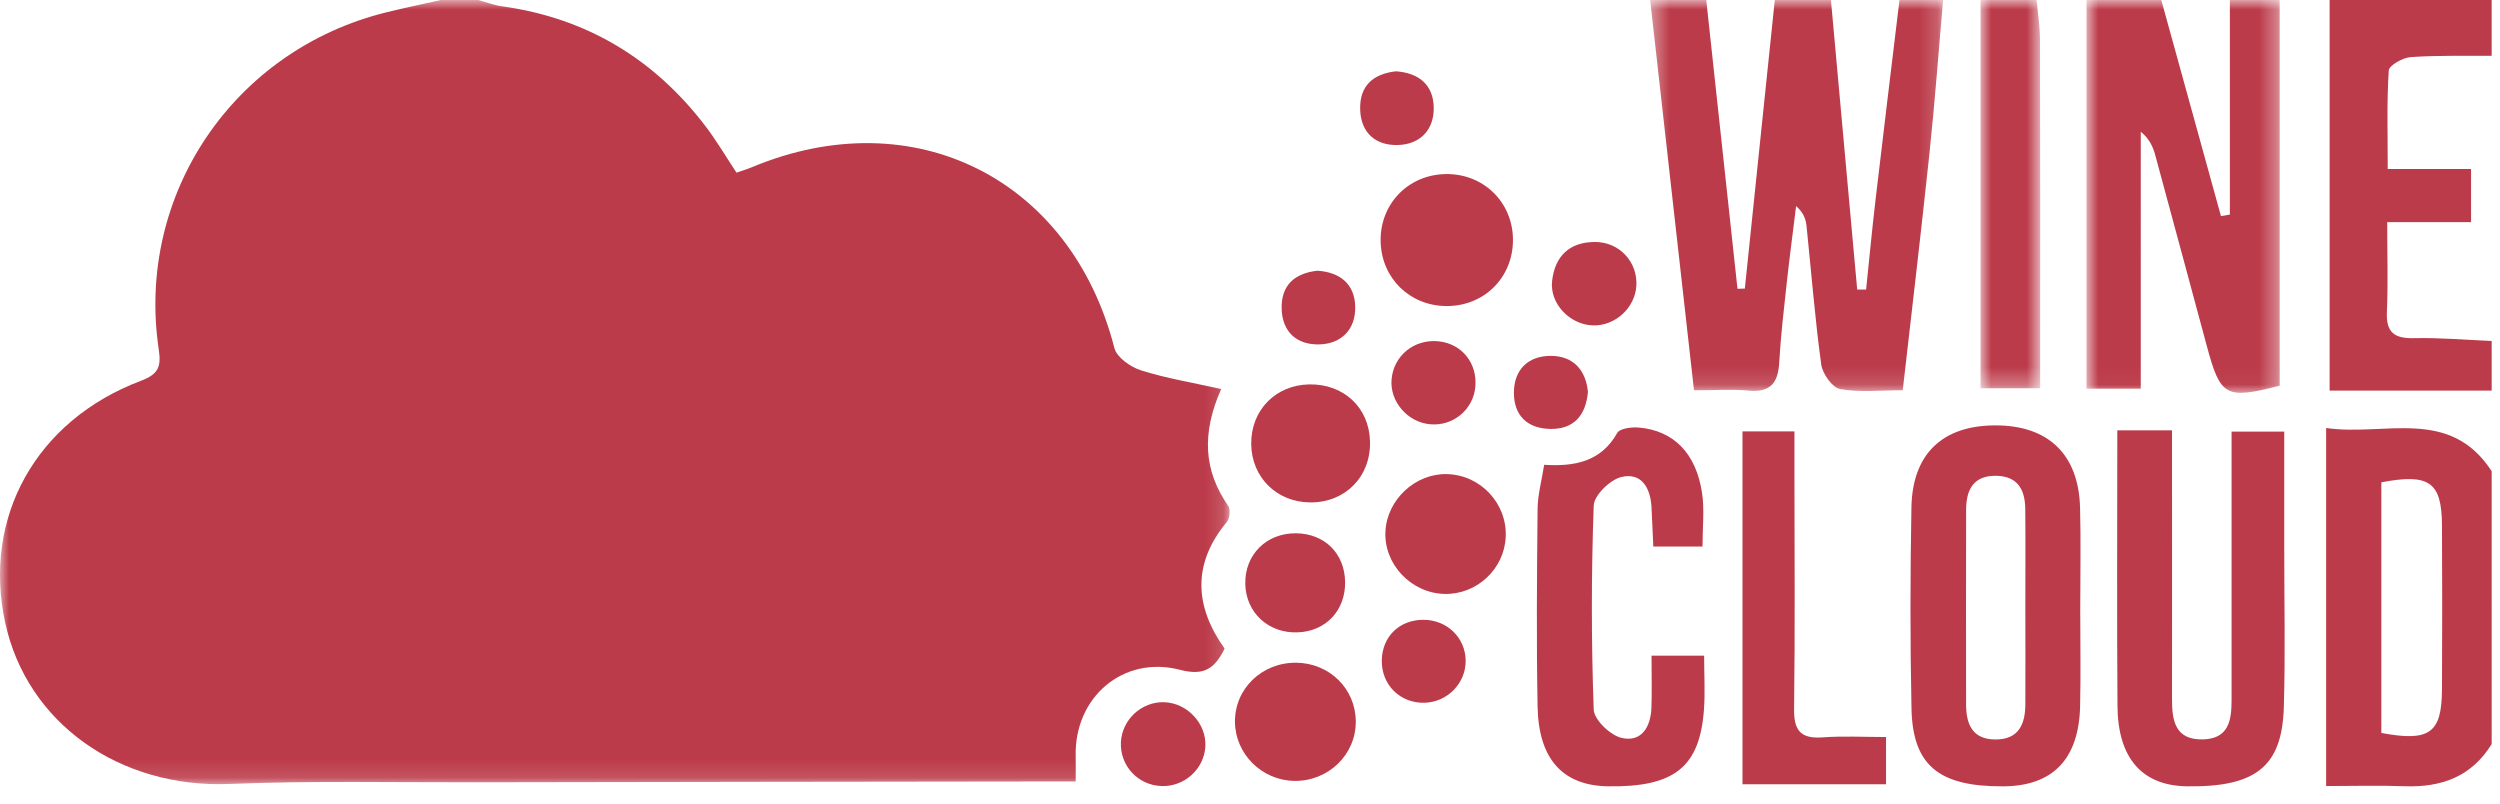 <svg xmlns="http://www.w3.org/2000/svg" xmlns:xlink="http://www.w3.org/1999/xlink" width="140" height="45" viewBox="0 0 140 45">
    <defs>
        <path id="pfwk7jobga" d="M0 0.964L68.859 0.964 68.859 44.878 0 44.878z"/>
        <path id="4m2wi4sc8c" d="M0.408 0.964L16.815 0.964 16.815 22.861 0.408 22.861z"/>
        <path id="qzvcy5lvue" d="M0.843 0.964L11.664 0.964 11.664 22.963 0.843 22.963z"/>
        <path id="kpen24y7lg" d="M0.909 0.964L4.251 0.964 4.251 22.706 0.909 22.706z"/>
    </defs>
    <g fill="none" fill-rule="evenodd">
        <g>
            <g>
                <g transform="translate(-945 -1811) translate(945 1810) translate(0 .036)">
                    <mask id="5by24gwo2b" fill="#fff">
                        <use xlink:href="#pfwk7jobga"/>
                    </mask>
                    <path fill="#BC3B4A" d="M68.386 22.75c-1.623-.363-3.092-.604-4.495-1.048-.583-.185-1.35-.724-1.484-1.242-2.425-9.484-11.239-13.914-20.293-10.135-.262.109-.535.19-.87.309-.592-.895-1.117-1.791-1.743-2.612-2.877-3.767-6.65-6.047-11.388-6.705-.452-.062-.888-.232-1.332-.353h-2.094c-1.013.228-2.03.439-3.037.687C13.098 3.748 7.6 11.85 8.888 20.52c.143.96.008 1.39-1 1.77C2.014 24.51-.987 29.939.29 35.83c1.224 5.65 6.431 9.286 12.562 9.036 4.59-.186 9.19-.084 13.785-.093 10.471-.021 20.942-.032 31.414-.046h2.187c0-.55.01-.986 0-1.42-.079-3.292 2.651-5.661 5.851-4.832 1.348.348 1.93-.067 2.49-1.188-1.669-2.341-1.838-4.727.12-7.09.165-.198.22-.704.083-.9-1.376-1.977-1.499-4.06-.396-6.547" mask="url(#5by24gwo2b)"/>
                </g>
                <g transform="translate(-945 -1811) translate(945 1810) translate(92 .036)">
                    <mask id="6uh0bfnmtd" fill="#fff">
                        <use xlink:href="#4m2wi4sc8c"/>
                    </mask>
                    <path fill="#BC3B4A" d="M16.815.964h-2.443c-.448 3.718-.903 7.435-1.338 11.154-.197 1.684-.356 3.372-.532 5.058-.166 0-.333 0-.499.002L10.532.964H7.389c-.558 5.388-1.118 10.774-1.678 16.16l-.412.013L3.55.964H.408L2.864 22.82c1.217 0 2.145-.07 3.06.018 1.22.116 1.648-.432 1.712-1.565.086-1.497.261-2.991.423-4.483.157-1.43.348-2.858.523-4.287.437.388.546.756.585 1.13.268 2.584.471 5.176.823 7.748.07.517.623 1.295 1.056 1.372 1.109.196 2.276.065 3.507.065.518-4.557 1.037-8.903 1.496-13.255.301-2.862.514-5.733.766-8.6" mask="url(#6uh0bfnmtd)"/>
                </g>
                <g transform="translate(-945 -1811) translate(945 1810) translate(116 .036)">
                    <mask id="azjlj2dlkf" fill="#fff">
                        <use xlink:href="#qzvcy5lvue"/>
                    </mask>
                    <path fill="#BC3B4A" d="M3.882 8.342c.505.41.69.863.818 1.332.97 3.565 1.927 7.134 2.891 10.7.756 2.799 1.05 2.964 4.073 2.19V.964H8.872V12.98l-.498.086C7.26 9.032 6.147 4.997 5.032.964H.843V22.73h3.04V8.342z" mask="url(#azjlj2dlkf)"/>
                </g>
                <path fill="#BC3B4A" d="M136.75 39.615c-.012 2.438-.691 2.937-3.395 2.43V28.01c2.695-.513 3.383-.012 3.396 2.423.016 3.06.016 6.12 0 9.183m-6.488-14.647v20.05c1.527 0 2.965-.043 4.397.01 2.066.076 3.755-.543 4.874-2.362V27.388c-2.36-3.63-5.997-1.94-9.271-2.42M135.006 4.197c1.504-.104 3.018-.06 4.528-.072V1h-9.076v21.875h9.076v-2.778c-1.444-.061-2.887-.193-4.33-.16-1.105.027-1.59-.302-1.538-1.464.07-1.603.018-3.212.018-5.032h4.695v-2.977h-4.666c0-1.977-.058-3.753.058-5.518.018-.286.789-.718 1.235-.75" transform="translate(-945 -1811) translate(945 1810)"/>
                <g transform="translate(-945 -1811) translate(945 1810) translate(110 .036)">
                    <mask id="2e8e0baanh" fill="#fff">
                        <use xlink:href="#kpen24y7lg"/>
                    </mask>
                    <path fill="#BC3B4A" d="M4.25 20.692c0-5.834.008-11.667-.01-17.5-.001-.743-.122-1.485-.188-2.229H.909v21.743h3.34v-2.014z" mask="url(#2e8e0baanh)"/>
                </g>
                <path fill="#BC3B4A" d="M113.42 40.433c-.005 1.104-.355 1.97-1.656 1.978-1.304.007-1.662-.85-1.663-1.959-.005-3.64-.008-7.28.002-10.92.004-1.13.43-1.929 1.73-1.886 1.204.04 1.572.831 1.582 1.867.018 1.85.004 3.698.004 5.547.002 1.791.01 3.582 0 5.373m-1.653-15.612c-2.968-.006-4.67 1.577-4.726 4.588-.068 3.757-.075 7.518.004 11.276.067 3.185 1.538 4.367 5.133 4.35 2.78-.015 4.24-1.516 4.31-4.498.04-1.792.007-3.585.007-5.378-.001-1.909.04-3.819-.01-5.726-.078-2.98-1.771-4.606-4.718-4.612M127.918 25.168h-2.95V40.21c0 1.119-.154 2.162-1.603 2.196-1.551.037-1.733-1.04-1.732-2.24.006-4.396.002-8.793 0-13.19V25.1h-3.064c0 5.277-.028 10.362.01 15.447.025 2.935 1.397 4.454 3.9 4.487 3.836.05 5.314-1.1 5.415-4.418.089-2.948.022-5.9.024-8.85v-6.598zM92.486 37.717c0 1.085.025 2.002-.006 2.917-.037 1.064-.55 1.95-1.672 1.688-.633-.147-1.538-1.013-1.56-1.584-.138-3.805-.138-7.62 0-11.426.02-.574.914-1.445 1.546-1.599 1.12-.273 1.629.601 1.689 1.67.04.728.066 1.456.102 2.222h2.755c0-1.07.117-2.052-.024-2.995-.334-2.228-1.591-3.497-3.536-3.667-.406-.037-1.072.046-1.214.3-.893 1.59-2.343 1.895-4.093 1.786-.138.89-.36 1.675-.368 2.462-.037 3.696-.068 7.392 0 11.086.056 2.95 1.428 4.418 3.943 4.456 3.709.057 5.138-1.069 5.374-4.297.07-.96.01-1.933.01-3.019h-2.946zM102.075 42.292c-1.218.089-1.622-.36-1.606-1.578.057-4.397.022-8.794.02-13.192V25.16h-2.91v19.758h8.039v-2.645c-1.247 0-2.4-.065-3.543.019M80.959 10.748c-2.11.033-3.701 1.692-3.643 3.799.056 2.04 1.636 3.582 3.684 3.592 2.12.01 3.736-1.604 3.726-3.72-.011-2.102-1.656-3.704-3.767-3.671M72.61 38.113c-1.928-.032-3.473 1.452-3.452 3.318.02 1.795 1.503 3.268 3.32 3.299 1.912.03 3.459-1.47 3.446-3.338-.014-1.818-1.46-3.248-3.313-3.28M81.042 27.55c-1.775-.049-3.362 1.42-3.458 3.2-.1 1.836 1.432 3.462 3.306 3.51 1.805.044 3.347-1.388 3.43-3.187.089-1.87-1.4-3.47-3.278-3.523M73.32 22.526c-1.891.034-3.27 1.448-3.252 3.334.017 1.873 1.434 3.27 3.322 3.276 1.964.006 3.389-1.462 3.33-3.432-.053-1.885-1.475-3.212-3.4-3.178M72.68 36.412c1.577-.063 2.67-1.232 2.646-2.828-.025-1.594-1.147-2.703-2.75-2.72-1.654-.015-2.868 1.192-2.84 2.824.027 1.618 1.296 2.79 2.944 2.724M89.22 19.223c1.236.03 2.344-.987 2.416-2.22.08-1.334-.954-2.453-2.31-2.452-1.445 0-2.25.798-2.408 2.176-.147 1.28.998 2.465 2.302 2.496M65.18 40.323c-1.249-.032-2.336.969-2.408 2.218-.076 1.333.96 2.45 2.301 2.479 1.265.029 2.346-.952 2.426-2.2.083-1.285-1.01-2.463-2.32-2.497M82.618 22.672c.124-1.323-.742-2.41-2.033-2.556-1.377-.152-2.55.793-2.658 2.143-.098 1.232.895 2.384 2.158 2.5 1.28.119 2.413-.814 2.533-2.087M79.718 35.709c-1.343-.005-2.31.93-2.338 2.258-.028 1.382 1.03 2.43 2.407 2.387 1.281-.041 2.308-1.105 2.29-2.371-.02-1.28-1.046-2.27-2.359-2.274M88.924 22.944c-.118-1.216-.815-2.012-2.077-2.015-1.253-.003-2.057.749-2.068 2.045-.01 1.303.765 2.028 2.046 2.046 1.301.018 1.98-.743 2.1-2.076M73.873 20.287c1.25-.028 2.047-.846 2.019-2.113-.03-1.276-.852-1.93-2.12-2.015-1.28.147-2.03.812-2 2.124.033 1.32.863 2.032 2.1 2.004M80.289 7.008c-.028-1.275-.852-1.93-2.12-2.015-1.28.147-2.03.812-2 2.124.032 1.321.862 2.033 2.1 2.004 1.25-.028 2.048-.845 2.02-2.113" transform="translate(-945 -1811) translate(945 1810)"/>
            </g>
        </g>
    </g>
</svg>
